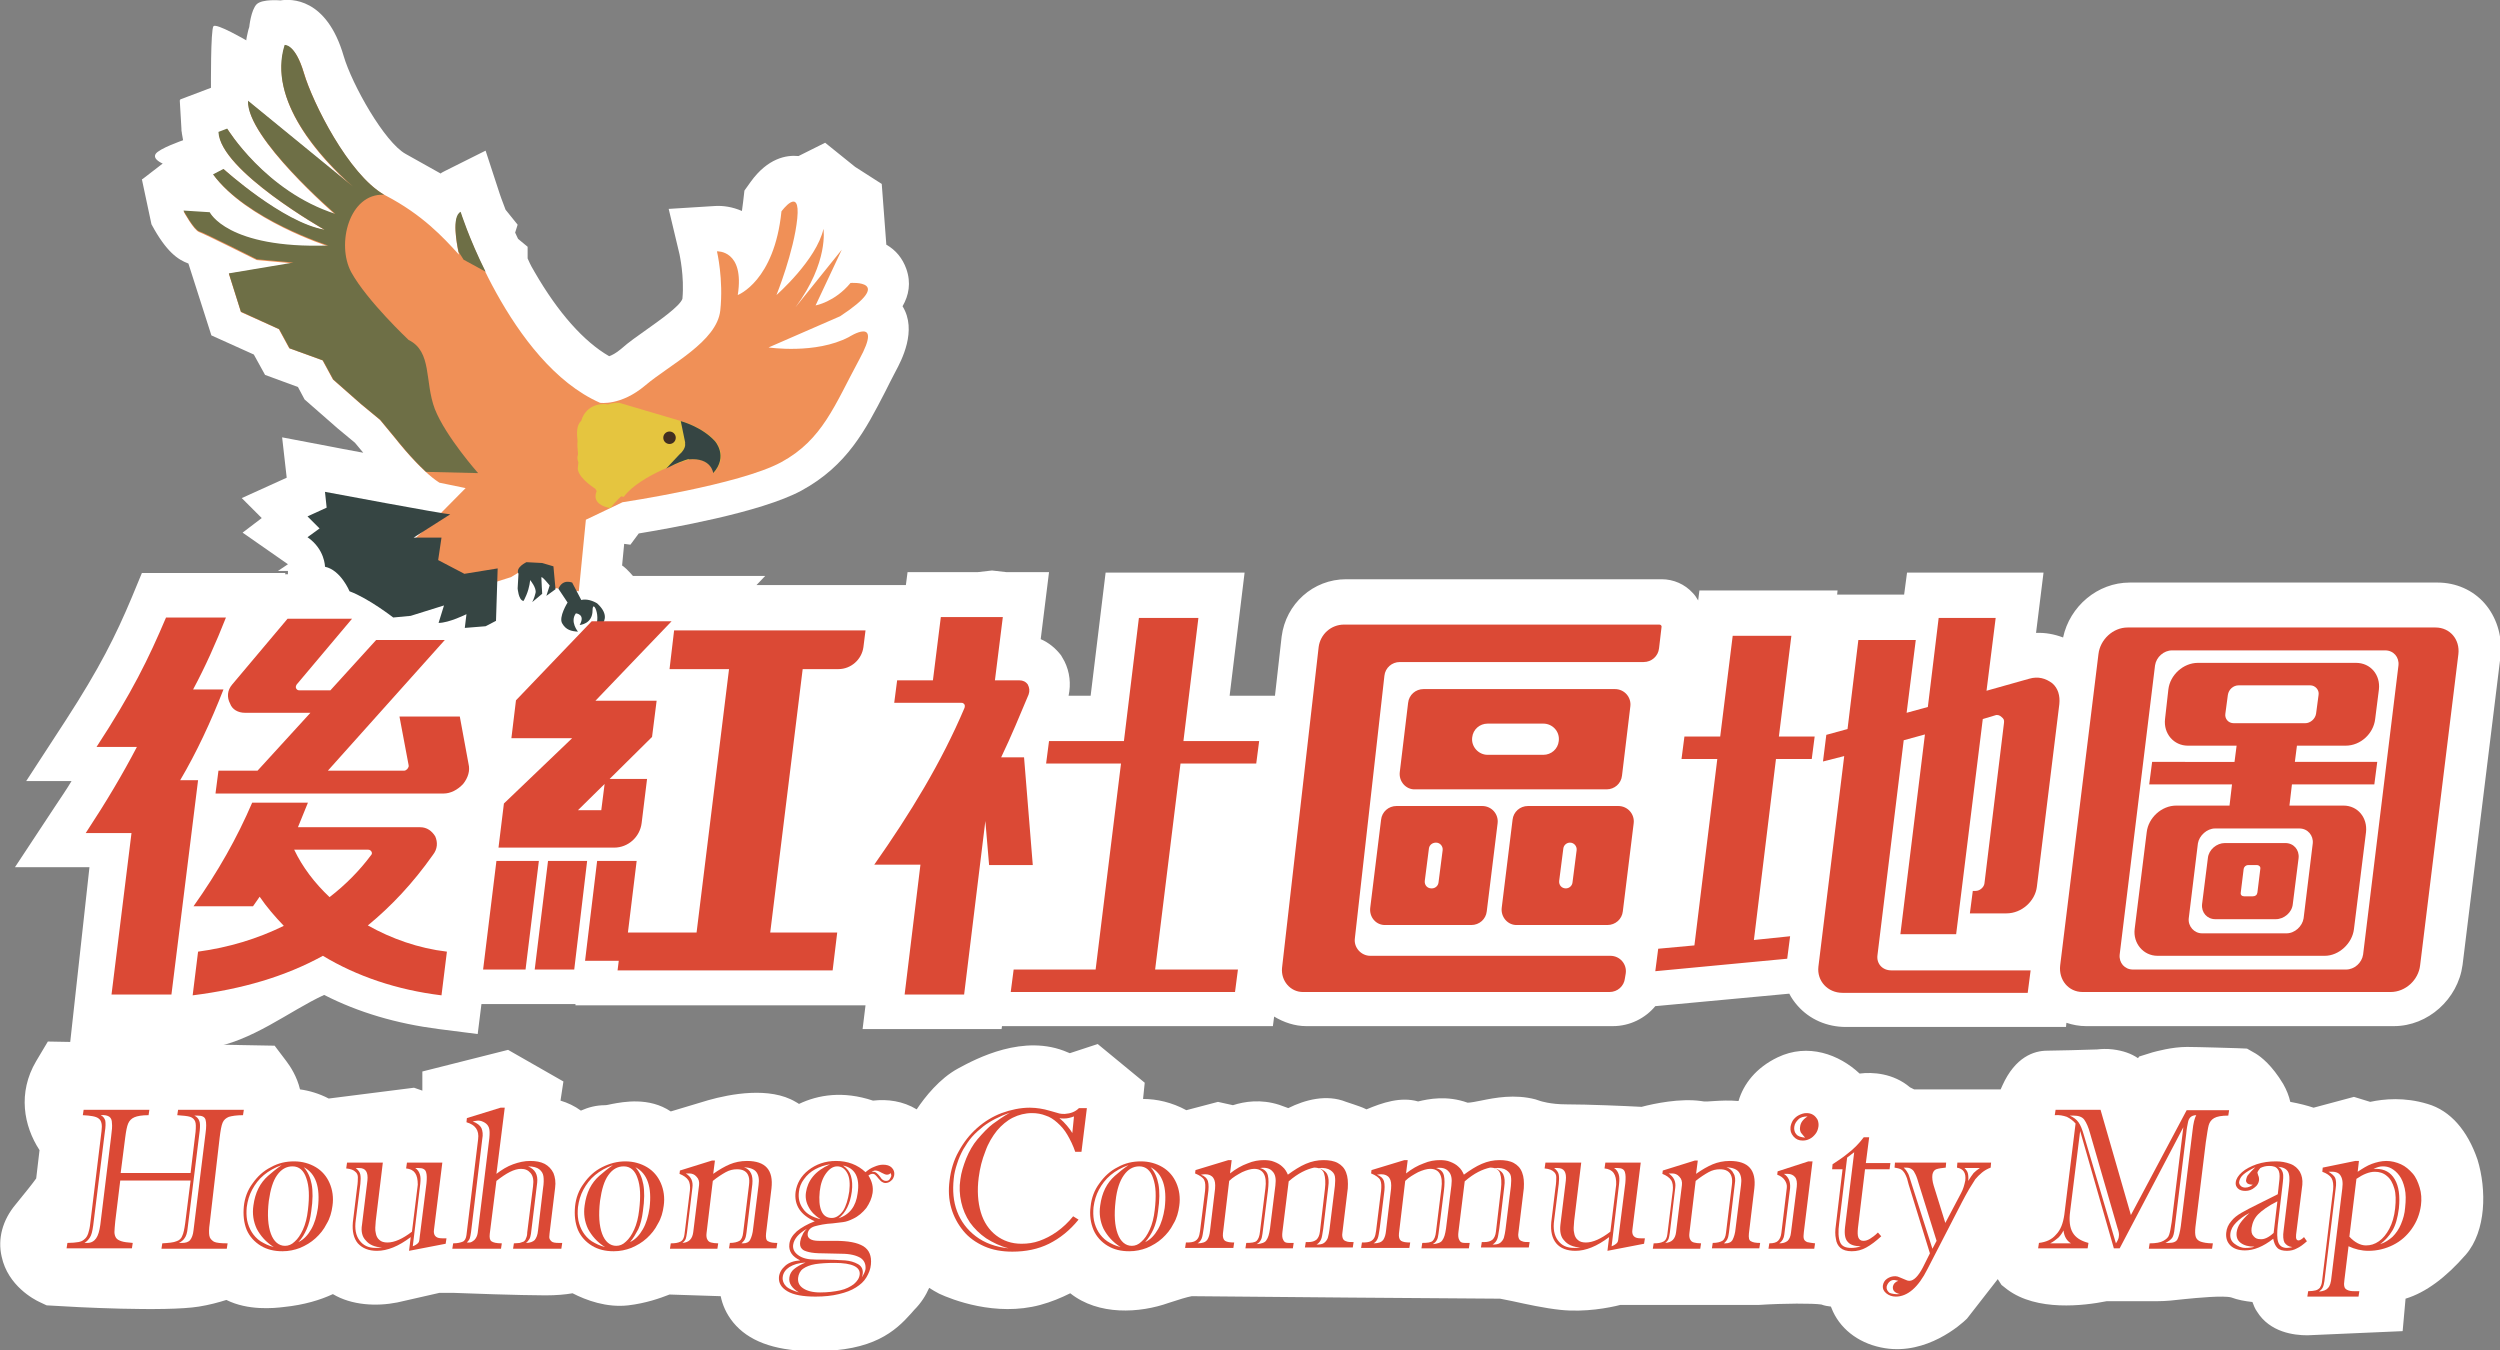 <?xml version="1.0" encoding="utf-8"?>
<!-- Generator: Adobe Illustrator 27.2.0, SVG Export Plug-In . SVG Version: 6.00 Build 0)  -->
<svg version="1.1" id="圖層_1" xmlns="http://www.w3.org/2000/svg" xmlns:xlink="http://www.w3.org/1999/xlink" x="0px" y="0px"
	 width="600.8px" height="324.5px" viewBox="0 0 600.8 324.5" style="enable-background:new 0 0 600.8 324.5;" xml:space="preserve"
	>
<rect x="0" y="0" width="600.8" height="324.5" fill="#808080" stroke="none"/>
<style type="text/css">
	.st0{fill:#FFFFFF;}
	.st1{fill:#F09057;}
	.st2{fill:#364543;}
	.st3{fill:#E5C53F;}
	.st4{fill:#402E21;}
	.st5{fill:#6E6F46;}
	.st6{fill:#DB4935;}
</style>
<g>
	<path class="st0" d="M597.1,145c-2.8-3.2-6.9-5-11.3-5h-74c-7.7,0-14.4,5.7-16,13.2c-2.1-0.8-4.3-1.2-6.5-1.1l1.8-14.5h-32.8
		l-0.7,5.3h-16.1l0.1-1h-33.2l-0.3,2.4c-0.4-0.7-0.8-1.3-1.3-1.8c-1.9-2.1-4.6-3.3-7.5-3.3h-75.8c-7.9,0-14.5,5.9-15.5,13.8
		l-1.6,14.2h-10.9l3.6-29.6h-33.4l-3.6,29.6h-5.3c0.6-2.8,0.3-5.7-1-8.3l-0.8-1.4c-1.3-1.7-3-3.1-4.9-3.9l2-16.1h-10.2l-3.5-0.4
		l-3.5,0.4h-16.8l-0.4,3.1h-35.9l2.1-2.2h-31.8c-0.5-0.6-1-1.1-1.6-1.7l-0.7-0.6l-0.3-0.2l0.5-5.2l1.5,0.2l2-2.7
		c7.2-1.2,29.3-5,39.1-10.3c11-6,15.4-14.6,20.1-23.7c0.8-1.6,1.6-3.2,2.5-4.9c1.4-2.6,5.3-9.9,1.7-15.7c1.5-2.6,2.1-5.6,0.9-9
		c-0.9-2.5-2.5-4.5-4.8-5.8l-1.1-14.6l-6.4-4.1l-7.2-5.8l-6.4,3.2c-2.9-0.3-7.4,0.5-11.5,6.2l-1.5,2.1l-0.3,2.6
		c-0.1,0.8-0.2,1.6-0.3,2.3c-2.3-1-4.5-1.3-6.4-1.2l-11.2,0.7l2.6,10.9c0,0.1,1.2,5.3,0.7,10.7c-0.6,1.8-5.8,5.4-8.6,7.4
		c-2.1,1.5-4.3,3-6.2,4.7c-1.2,1-2.2,1.5-2.8,1.7c-6.1-3.5-12.3-10.5-17.9-20.2l-0.8-1.4c-0.1-0.3-0.3-0.5-0.4-0.8l-0.5-1.1l0-2.8
		l-2.3-1.9c-0.2-0.5-0.5-1-0.7-1.5l0.6-1.9l-2.9-3.6c-0.9-2.3-1.4-3.8-1.4-3.8l-3.4-10.4l-9.8,4.9c-0.3,0.2-0.7,0.3-1,0.6L97.5,37
		c-5.1-2.8-12.9-16.7-14.9-23.5C78.5-0.6,69.9-0.3,67.4,0.1c0,0-4.3-0.4-5.7,0.9c-1.4,1.4-1.8,5.5-1.8,5.5c-0.3,0.8-0.4,1.6-0.6,2.4
		l-0.1,0.6c0,0.1,0,0.2,0,0.2c0,0-7.2-4.2-7.9-3.4s-0.6,14.8-0.6,14.8l-7.4,2.8l0,0.2l-0.1,0l0.4,6.8c0,0.3,0,0.7,0.1,1l0,0.1
		c0.1,0.6,0.2,1.1,0.3,1.7c0,0-5.8,2-6.6,3.3s1.7,2.3,1.7,2.3L34.3,43l-0.2,0.1l2.3,10.8c3.6,6.7,6.4,8.5,8.8,9.4c0,0,0.1,0,0.1,0.1
		l5.5,17.2l10.2,4.6l2.7,4.9l7.9,2.9l1.6,3l8,7l4.1,3.4l2,2.4c-4-0.7-6.8-1.3-6.9-1.3l-12.6-2.4l1.1,9.7l-10.8,4.9l4.8,4.8l-4.6,3.5
		l10.9,7.6l-2.4,1.6h2.4v0.8h-0.7l0.1-0.3H34.1l-2.4,5.8c-3.9,9.3-7.8,17.1-15.9,29.6l-9.5,14.6h10.9c-1.2,2-2.5,3.9-3.9,6
		l-9.7,14.7h17.9L16.7,252h19.5l-0.2,1.7l12.1-1.5c0.2,0,0.5-0.1,0.7-0.1h1.3l0-0.2c10.4-1.5,19.5-9,27.8-12.8
		c8.2,4.2,17.4,6.9,27.5,8.2l9.4,1.2l0.9-7.2h2.7h16.8h3.1l0,0.3h69.7l-0.7,5.7h33.4l0.1-0.7h65.1l0.3-2.3c2.3,1.4,5,2.3,7.7,2.3
		h73.7c4.1,0,7.8-1.9,10.2-4.8l32.2-3c0.5,1,1.2,2,2,2.9c2.9,3.3,7.1,5.1,11.6,5.1h52.9l0.1-1c1.5,0.5,3.1,0.8,4.7,0.8h74
		c8.2,0,15.4-6.5,16.5-14.7l9.2-74.8C601.3,152.6,599.9,148.2,597.1,145z"/>
	<path class="st0" d="M583.4,265.3c-5.6-1.7-10.5-1.2-13.8-0.5l-3.9-1.2l-9.7,2.6c-1.5-0.5-3.4-1-5.6-1.4c-0.3-1.4-0.9-2.9-1.7-4.3
		c-2.7-4.5-5.3-6.5-6.6-7.3L540,252l-2.4-0.1c0,0-9.5-0.3-12-0.3c-3.7,0-7.5,1.1-8.3,1.3l-3.2,1l-0.3,0.4c-1.6-1.1-3.6-1.8-6-2.1
		c-1.5-0.2-3-0.1-3.8,0c-2,0.1-11,0.3-12,0.3c-3.2,0-7.7,1.5-10.8,8.4l-0.4,0.9h-20.8c-0.4-0.2-0.8-0.4-1-0.5c-4-3.4-9-3.7-12.1-3.3
		c-4.9-4.6-12.4-7.4-19.7-3.9c-5.2,2.5-8.2,6.4-9.4,10.5c-2.2-0.2-4.2-0.1-5.8,0c-1.2,0.1-2.4,0.2-3.2,0c-5-0.7-11.3,0.6-14.3,1.4
		c-3.6-0.2-13-0.6-18.1-0.6c-3.8,0-6.2-0.8-6.2-0.8c0,0,0,0,0,0l-1.2-0.4c-5-1.3-9.7-0.4-13.1,0.3c-1,0.2-2.5,0.5-3.2,0.5
		c-5-1.8-9.4-0.9-11.9-0.3c-4.2-1.2-8.6,0.3-12.4,1.9c-1.2-0.6-2.3-0.9-3.1-1.2c-0.6-0.2-1.2-0.4-1.8-0.6c-4.7-1.9-9.9-0.5-13.9,1.5
		l-2.2-0.8c-4.4-1.4-8.3-0.8-11.1,0.1l-3.6-0.8l-7.6,2c-3.5-1.9-7.1-2.7-10.4-2.7l0.4-3.9l-11.3-9.3l-6.7,2.2l-0.5-0.2
		c-10.5-4.6-22,1.5-26.4,3.9c-4.4,2.4-7.9,6.8-9.9,9.8c-3.3-2-7-2.5-10.5-2.1c-7.2-2.4-13.2-1.4-17.8,0.8c-0.2-0.2-0.5-0.3-0.8-0.5
		c-6.2-3.7-15.7-1.9-21-0.4l-9,2.7c-5.2-3.5-11.4-2.3-14.1-1.8c-0.6,0.1-1.2,0.3-1.7,0.3c-2.1,0-4,0.5-5.8,1.3
		c-1.5-1.1-3.2-1.9-4.9-2.4l0.7-4.6l-13.3-7.6l-20.6,5.2l0,4.6l-2-0.7L79,264c-2.3-1.2-4.7-1.9-6.9-2.2c-0.7-3-2.3-5.5-3.3-6.8
		l-2.8-3.7l-54.5-1l-2.8,4.7c-4.5,7.6-3,15.6,0.8,21.4l-0.8,6.8c-1,1.4-2.7,3.5-4.9,6.2c-3.2,3.8-4.4,8.3-3.4,12.6
		c1.5,7,7.8,10.3,9.1,10.9l1.7,0.8l1.8,0.1c4.4,0.3,26.8,1.5,34.8,0.2c2.5-0.4,4.7-1,6.6-1.6c5.2,2.6,11.4,2,13.8,1.7
		c4.9-0.5,8.8-1.7,11.8-3.1c4.5,2.7,10.5,3,15.5,2l10.1-2.3h3.4c1.9,0.1,16.4,0.6,22.1,0.6c2.6,0,4.8-0.2,6.5-0.5
		c3.3,1.7,8.2,3.5,13.4,2.9c4.2-0.5,7.6-1.7,9.9-2.6l12.3,0.4c0.4,2,1.3,4.2,3,6.3c3.6,4.4,9.6,6.7,18.3,6.9c0.5,0,1,0,1.5,0
		c13.8,0,19.1-4.7,23-9.1c0.2-0.3,0.5-0.5,0.7-0.8c1.7-1.7,2.8-3.5,3.6-5.3c0.8,0.5,1.6,1,2.4,1.4c3,1.4,13.6,5.6,24.3,2.7
		c2.6-0.7,5-1.7,7.2-2.8c6.8,5.4,16.7,4.8,23.7,2.3c2.4-0.8,4.4-1.4,5.5-1.6c8.9,0.1,68,0.6,74.1,0.6c0.7,0.1,1.8,0.4,3,0.6
		c3.2,0.7,7.7,1.7,11.6,2.1c5.8,0.6,11.6-0.5,14.3-1.2h32.7l0.6,0c6.2-0.4,13-0.4,15-0.1c0.8,0.3,1.5,0.4,2.3,0.5
		c0.2,0.4,0.3,0.8,0.5,1.2c2.2,4.7,6.8,7.9,12.5,8.8c10,1.6,18.2-5.6,19.7-7.1l7.4-9.5l0.9,1.4l1.4,1.1c7.1,5.3,18.4,3.9,23.9,2.8
		h12.3c1.8,0,3.9-0.2,6.4-0.5c3-0.3,9.3-0.9,11.2-0.4c1.6,0.6,3.3,0.9,5.1,1.1c0.3,0.8,0.6,1.6,1.1,2.3c3.1,5,8.9,5.7,12.1,5.7
		l22.9-1l0.7-7.8c4.9-1.5,9.7-5.1,14.5-10.6c4.9-5.7,5-15.6,2.8-22.8C593,271.7,588.9,266.9,583.4,265.3z"/>
</g>
<g>
	<g>
		<g>
			<g>
				<g>
					<g>
						<g>
							<path class="st1" d="M111.9,117.3l-6.3-1.3c-4.6-2.9-10.5-10.5-10.5-10.5l-3.8-4.6l-4.6-3.8l-6.7-5.9l-2.5-4.6l-8-2.9
								l-2.5-4.6L57.9,75L55,65.8l15.5-2.5l-8.8-0.8c0,0-12.6-6.3-13.8-6.7c-1.3-0.4-3.8-5-3.8-5l6.3,0.4c0,0,4.2,8.8,28.5,8
								c0,0-19.7-6.3-27.6-17.2l2.5-1.3c0,0,14.2,13,24.3,14.6c0,0-25.1-14.2-25.5-23.4l2.1-0.8c0,0,9.2,15.1,25.9,20.5
								c0,0-21.3-18.4-20.9-27.2l30.1,24.7c0,0-27.2-19.7-21.3-38.1c0,0,2.5-0.4,4.6,6.7S83.9,42.4,92.7,47s13.8,10,17.6,14.2
								c0,0-2.1-8.8,0.4-10c0,0,11.7,36,33.5,45.6c0,0,5,0.8,10.9-4.2c5.9-5,17.2-10.5,18-18s-0.8-14.2-0.8-14.2s6.7-0.4,5,10.5
								c0,0,8.8-3.3,10.5-20.1c0,0,4.6-6.3,3.8,1.7s-5,18.4-5,18.4s9.6-8.4,11.3-15.9c0,0,1.3,8-6.7,18.8L202.3,60l-6.3,13.4
								c0,0,4.6-0.8,8.4-5.4c0,0,10.9-0.8-2.5,8l-17.2,7.5c0,0,11.3,1.7,19.3-2.5c0,0,8.4-5.4,2.5,5.4c-5.9,10.9-8.8,19.3-18.8,24.7
								c-10,5.4-38.1,9.6-38.1,9.6l-8.8,4.2l-1.7,17.2l-5.9-0.8l-5-5.9l-5.4,3.3l-9.2,2.9l-23.9-2.5l12.6-12.1L111.9,117.3z"/>
							<path class="st2" d="M108.2,123.6c-1.3,0-30.1-5.4-30.1-5.4l0.4,3.8l-4.6,2.1l2.9,2.9l-2.9,2.1c4.2,2.9,4.2,7.1,4.2,7.1
								c3.8,0.8,5.9,5.9,5.9,5.9c4.6,1.7,10.5,6.3,10.5,6.3l4.2-0.4l8-2.5l-1.3,4.2c2.5,0,6.7-2.1,6.7-2.1l-0.4,3.3l5-0.4l2.5-1.3
								l0.4-12.6l-8,1.3l-6.3-3.3l0.8-5.4h-6.7L108.2,123.6z"/>
						</g>
						<path class="st3" d="M170.6,108.7c-0.9-1.6-1.9-2.4-1.9-2.4c-2.6-2.4-4.7-3.3-8.2-4.8l-14.9-4.4c-5-0.2-5.9,4-5.9,4
							c-1.2,1.1-1.1,3-0.9,4.9c-0.1,0.9,0,1.9,0.1,2.9c0,0.2,0,0.5-0.1,0.7c-0.1,0.5,0,1,0.2,1.5c0,0.4-0.1,0.7-0.1,1
							c-0.5,2.1,3,4.6,4.2,5.4c0.1,0.2,0.2,0.4,0.3,0.5c-1.5,3.5,3.3,4.1,3.3,4.1c4-5.4,15.7-12.7,15.7-12.7
							c5.4-0.4,8.1,2.4,8.1,2.4C173,109.4,171.9,108.8,170.6,108.7z M168.8,108.4c0.2,0.1,0.3,0.2,0.5,0.3c-0.3,0-0.5,0.1-0.5,0.1
							C168.6,108.8,168.7,108.6,168.8,108.4z"/>
						<path class="st3" d="M148.8,96.8l14.9,4.4c0,0,5,1.3,8.2,4.8c0,0,3.3,3.6-0.4,7.7c0,0-0.4-3.8-5.9-3.3c0,0-11.7,3.6-15.7,9
							c0,0-5-0.6-3.1-4.4c0,0-5.2-3.1-4.6-5.7c0.6-2.5-1.3-6.7,0.8-8.6C142.9,100.8,143.8,96.6,148.8,96.8z"/>
						<path class="st2" d="M163.6,101.2c0,0,5,1.3,8.2,4.8c0,0,3.3,3.6-0.4,7.7c0,0-0.4-3.8-5.9-3.3"/>
					</g>
					<circle class="st4" cx="160.9" cy="105.2" r="1.5"/>
					<path class="st2" d="M167.3,109.8c-3.9,0.9-7.2,2.8-7.2,2.8l3.1-3.3c2-1.7,1.4-3.1,1.4-3.1"/>
				</g>
				<path class="st2" d="M124.6,137.9l-0.2,3.5c0,0,0.2,2.7,1.3,3c0,0,0,0.5,0.8-1.4c0.8-1.9,0.9-3.6,0.9-3.6s1.6,1.9,1.3,3.1
					c-0.3,1.3-0.8,2.2-0.8,2.2l2.4-2c0,0-0.2-3.3-0.2-3.9s2,1.9,2,1.9l-0.8,2.5l2.2-1.6l-0.5-5.5l-2.7-0.8l-3.8-0.2
					C126.6,135.1,123.8,136.3,124.6,137.9z"/>
				<path class="st2" d="M134.2,141.5l2.2,3.3c0,0-2.2,3.5-1.3,5c0.9,1.6,2.2,1.9,3.8,2c0,0-2-2.4-0.5-4.4c0,0,2.4,0.2,0.9,2.8
					c0,0,3.1-0.2,3.1-3.5c0-3.3,2.8,2.8-0.3,5.2c0,0,6.3-2.4,1.4-6.9c0,0-2-1.3-3.8-0.8l-2.2-4.2
					C137.6,140.1,135.3,138.9,134.2,141.5z"/>
			</g>
			<g>
				<path class="st5" d="M111.4,62.4l5.3,2.9c-4-8-6-14.4-6-14.4c-2.2,1.1-0.9,7.7-0.5,9.6C111,61.7,111.4,62.4,111.4,62.4z"/>
				<path class="st5" d="M80.1,91.2l6.7,5.9l4.6,3.8l3.8,4.6c0,0,3.5,4.5,7.2,7.9l12.5,0.3c0,0-7.8-8.8-10.4-15.4
					c-2.5-6.6-0.6-13.8-6.3-16.6c0,0-10-9.4-13.8-16.3c-3.6-6.7-0.5-19,7.9-18.6C83.7,41.8,75.1,24.6,73,17.5
					c-2.1-7.1-4.6-6.7-4.6-6.7c-4.2,13.3,8.8,27.3,16.4,34L59.6,24.2C59.2,33,80.6,51.4,80.6,51.4C63.8,46,54.6,30.9,54.6,30.9
					l-2.1,0.8C52.9,41,78,55.2,78,55.2c-10-1.7-24.3-14.6-24.3-14.6l-2.5,1.3C59.2,52.7,78.9,59,78.9,59c-24.3,0.8-28.5-8-28.5-8
					l-6.3-0.4c0,0,2.5,4.6,3.8,5s13.8,6.7,13.8,6.7l8.8,0.8L55,65.7l2.9,9.2l9.2,4.2l2.5,4.6l8,2.9L80.1,91.2z"/>
			</g>
		</g>
		<g>
			<path class="st6" d="M26.8,239l4.8-38.8h-11c5-7.6,8.9-14.2,12.3-20.7h-9.7c8.5-13,12.5-21.2,16.7-31.1h14.4
				c-2.4,6.1-5,11.9-7.9,17.3h7.3c-3,7.7-6.5,15.2-10.4,21.8h4.3L41.2,239H26.8z M88.4,222.4c5.7,3.2,12.2,5.5,19,6.3l-1.3,10.5
				c-10.7-1.3-20.4-4.6-28.5-9.5c-9.1,5-19.4,8-31.3,9.5l1.3-10.5c7.4-1,14.3-3.1,20.6-6.2c-2.1-2.2-4.1-4.5-5.8-7l-1.6,2.3H46.5
				c5.9-8.3,10.5-16.5,14.1-24.9H74l-2.4,5.9h29.4c1.6,0,2.8,0.9,3.6,2.2c0.6,1.4,0.6,3-0.6,4.5C99.2,212.3,94,217.8,88.4,222.4z
				 M51.8,190.6l0.7-5.4h9.4l12.7-13.9H58.9c-1.7,0-3.1-0.8-3.6-2.2c-0.8-1.5-0.7-3.2,0.5-4.6l13.3-15.8h15.5l-13.3,15.8
				c-0.2,0.3-0.3,0.7-0.1,1c0.2,0.3,0.4,0.4,0.8,0.4h7.4l11-12.1h16.5l-28.1,31.4h18.4c0.2,0,0.5-0.2,0.7-0.4
				c0.2-0.3,0.4-0.6,0.3-0.9L96,172.2h14.5l2.1,11.4c0.4,1.6-0.1,3.3-1.3,4.8c-1.3,1.4-3,2.3-4.7,2.3H51.8z M89.3,204.7
				c-0.2-0.3-0.4-0.5-0.8-0.5H70.7c2,4.2,4.9,8,8.5,11.4c3.9-3,7.3-6.5,9.9-10C89.3,205.4,89.5,205.1,89.3,204.7z"/>
			<path class="st6" d="M116.1,233l3.2-26.1h10.2l-3.2,26.1H116.1z M143.1,168.4h14.7l-1.1,8.7l-10.2,10.1h9l-1.3,10.6
				c-0.4,3.3-3.2,5.9-6.6,5.9h-27.8l1.3-10.6l16.4-15.7h-14.6l1.1-9.1l18.2-19h19.2L143.1,168.4z M128.5,233l3.2-26.1h9.4L138,233
				H128.5z M145.3,188.4l-6.4,6.3h5.6L145.3,188.4z M148.4,233.3l0.3-2.4h-8.1l2.9-24h9.5l-2.1,17.2h16.5l7.8-63.3h-14.3l1.1-9.3
				H208l-0.5,4c-0.4,3-3,5.3-6,5.3h-8.6l-7.8,63.3h16.1l-1.1,9.1H148.4z"/>
			<path class="st6" d="M237.7,207.9l-0.9-10.6l-5.1,41.7h-14.3l3.8-31.2h-11.1c8.7-12.4,16.1-24.5,21.7-37.7
				c0.1-0.4,0.1-0.7-0.1-0.9c-0.2-0.2-0.3-0.3-0.7-0.3h-16.1l0.7-5.4h8.6l1.9-15.2h14.9l-1.9,15.2h5.9c0.8,0,1.5,0.3,2,1
				c0.4,0.8,0.5,1.5,0.2,2.4c-2.1,5-4.2,10.1-6.6,15.1h5.5l2.1,25.9H237.7z M242.9,238.4l0.7-5.4h19.7l6.1-49.5h-18l0.7-5.4h18
				l3.6-29.6H288l-3.6,29.6h18.2l-0.7,5.4h-18.2l-6.1,49.5h19.9l-0.7,5.4H242.9z"/>
			<path class="st6" d="M308.1,232.6l8.8-77.1c0.4-3.1,3-5.4,6.1-5.4h75.8c0.3,0,0.6,0.3,0.5,0.6l-0.6,5.1c-0.2,1.9-1.8,3.3-3.7,3.3
				h-58.6c-1.9,0-3.5,1.4-3.7,3.3l-7.1,63.1c-0.3,2.2,1.5,4.2,3.7,4.2h57.7c2.3,0,4,2,3.7,4.2l-0.2,1.2c-0.2,1.9-1.8,3.3-3.7,3.3
				h-73.7C310.1,238.4,307.8,235.7,308.1,232.6z M329.3,218.1l2.6-21.1c0.2-1.9,1.8-3.3,3.7-3.3h20.6c2.3,0,4,2,3.7,4.2l-2.6,21.1
				c-0.2,1.9-1.8,3.3-3.7,3.3H333C330.7,222.4,329,220.4,329.3,218.1z M336.4,185.5l2-16.6c0.2-1.9,1.8-3.3,3.7-3.3h46
				c2.3,0,4,2,3.7,4.2l-2,16.6c-0.2,1.9-1.8,3.3-3.7,3.3h-46C337.9,189.8,336.1,187.8,336.4,185.5z M345.1,202.5L345.1,202.5
				c-0.9,0-1.6,0.6-1.7,1.4l-1,7.8c-0.1,1,0.6,1.8,1.6,1.8h0.1c0.8,0,1.5-0.6,1.6-1.4l1-7.8C346.8,203.4,346.1,202.5,345.1,202.5z
				 M370.9,173.9h-13.4c-1.9,0-3.5,1.4-3.7,3.3v0c-0.3,2.2,1.5,4.2,3.7,4.2h13.4c1.9,0,3.5-1.4,3.7-3.3v0
				C374.9,175.8,373.1,173.9,370.9,173.9z M360.9,218.1l2.6-21.1c0.2-1.9,1.8-3.3,3.7-3.3h21.7c2.3,0,4,2,3.7,4.2l-2.6,21.1
				c-0.2,1.9-1.8,3.3-3.7,3.3h-21.7C362.4,222.4,360.6,220.4,360.9,218.1z M377.3,202.5L377.3,202.5c-0.8,0-1.5,0.6-1.6,1.4l-1,7.8
				c-0.1,1,0.6,1.8,1.6,1.8h0c0.8,0,1.5-0.6,1.6-1.4l1-7.8C379,203.4,378.3,202.5,377.3,202.5z"/>
			<path class="st6" d="M397.8,233.4l0.7-5.4l8.7-0.8l5.5-44.8h-8.6l0.7-5.4h8.6l3-24.2h14.1l-3,24.2h8.6l-0.7,5.4h-8.6l-5.3,43.5
				l8.7-0.9l-0.7,5.4L397.8,233.4z M456.7,224.5l5.9-48l-5.1,1.4l-6.3,51.6c-0.3,2.1,1.2,3.7,3.3,3.7H488l-0.7,5.4h-44.5
				c-3.6,0-6.2-2.9-5.8-6.3l6.2-50.6l-5.1,1.3l0.8-6.4l5.1-1.4l2.6-21.4h13.8l-2.2,17.5l5.1-1.4l2.6-21.4h13.7l-2.2,17.5l10.3-2.9
				c2.1-0.6,3.9-0.1,5.5,1.1c1.4,1.2,1.9,3,1.7,5l-5.4,43.9c-0.4,3.4-3.6,6.4-7.3,6.4h-8.8l0.7-5.4h0.7c1,0,2-0.9,2.1-1.8l4.7-38.6
				c0.1-0.7-0.1-1-0.6-1.4c-0.4-0.4-1-0.6-1.5-0.4l-3,0.9l-6.4,51.7H456.7z"/>
			<path class="st6" d="M504.3,157.2c0.4-3.5,3.5-6.4,7-6.4h74c3.5,0,5.9,2.9,5.5,6.4l-9.2,74.8c-0.4,3.5-3.5,6.4-7.1,6.4h-74
				c-3.4,0-5.8-2.9-5.4-6.4L504.3,157.2z M576.4,159.9c0.2-2-1.2-3.6-3.2-3.6H522c-2,0-3.8,1.6-4.1,3.6l-8.5,69.5
				c-0.2,2,1.2,3.6,3.2,3.6h51.2c2,0,3.8-1.6,4.1-3.6L576.4,159.9z M521.1,165.7c0.4-3.5,3.6-6.4,7.1-6.4h38c3.5,0,5.9,2.9,5.5,6.4
				l-0.9,7.1c-0.4,3.5-3.5,6.4-7.1,6.4H552l-0.5,3.9h19.8l-0.7,5.4h-19.8l-0.6,5.1h13c3.4,0,5.8,2.9,5.4,6.4l-2.9,23.3
				c-0.4,3.4-3.6,6.4-7,6.4h-40.2c-3.4,0-5.9-3-5.5-6.4l2.9-23.3c0.4-3.5,3.6-6.4,7.1-6.4h12.8l0.6-5.1h-19.9l0.7-5.4H537l0.5-3.9
				h-11.7c-3.4,0-5.9-2.9-5.5-6.4L521.1,165.7z M555.8,202.7c0.2-1.9-1.2-3.6-3.2-3.6h-20.3c-1.9,0-3.8,1.7-4.1,3.6l-2.2,18
				c-0.2,1.9,1.3,3.6,3.2,3.6h20.3c2,0,3.8-1.7,4.1-3.6L555.8,202.7z M549.2,202.6c2,0,3.4,1.6,3.2,3.6l-1.4,11.1
				c-0.2,2-2.1,3.6-4.1,3.6h-14.5c-2,0-3.4-1.6-3.2-3.6l1.4-11.1c0.2-2,2.1-3.6,4.1-3.6H549.2z M557.2,167c0.2-1.2-0.8-2.3-2-2.3
				H538c-1.3,0-2.4,1-2.6,2.3l-0.6,4.5c-0.2,1.2,0.7,2.3,2,2.3h17.2c1.2,0,2.4-1,2.6-2.3L557.2,167z M543.2,208.8
				c0.1-0.5-0.3-0.9-0.8-0.9h-2.1c-0.6,0-1,0.4-1.1,0.9l-0.7,5.7c-0.1,0.6,0.3,0.9,0.8,0.9h2.1c0.6,0,1-0.3,1.1-0.9L543.2,208.8z"/>
		</g>
		<g>
			<path class="st6" d="M38.8,300.1l0.2-1.3c1.6-0.1,2.7-0.2,3.4-0.5c0.7-0.2,1.2-0.7,1.4-1.3c0.3-0.6,0.5-1.6,0.7-3l1.3-10.3H28.9
				l-1.2,9.8c-0.1,1.2-0.2,2-0.2,2.6c0,0.6,0.2,1.1,0.4,1.4c0.3,0.4,0.7,0.6,1.3,0.8c0.6,0.2,1.5,0.3,2.7,0.4l-0.2,1.3H16l0.2-1.3
				c1.1,0,2-0.1,2.6-0.2c0.6-0.1,1.1-0.3,1.5-0.7c0.4-0.3,0.7-0.8,0.9-1.4c0.2-0.6,0.4-1.4,0.5-2.5l2.7-22.1c0.2-1.5,0-2.5-0.7-3
				c-0.6-0.5-1.9-0.7-3.8-0.8l0.2-1.3h15.8l-0.2,1.3c-1.6,0-2.7,0.2-3.4,0.5c-0.7,0.3-1.2,0.8-1.5,1.5c-0.3,0.7-0.5,1.8-0.7,3.3
				l-1.1,8.6h16.8l1.2-9.9c0.1-1.2,0.1-2-0.1-2.5c-0.2-0.5-0.6-0.9-1.2-1.1c-0.6-0.2-1.7-0.3-3.1-0.4l0.2-1.3h15.8l-0.2,1.3
				c-1.6,0-2.7,0.2-3.4,0.4c-0.7,0.3-1.2,0.7-1.5,1.4c-0.3,0.7-0.5,1.9-0.7,3.5L50.4,294c-0.2,1.3-0.2,2.3-0.1,2.9
				c0.1,0.7,0.5,1.1,1.1,1.5c0.6,0.3,1.7,0.4,3.3,0.4l-0.2,1.3H38.8z M25.2,272l-2.8,22.5c-0.2,1.4-0.4,2.3-0.8,2.9
				c-0.4,0.6-0.8,1-1.3,1.3H21c0.9,0,1.6-0.4,2.1-1.1c0.5-0.7,0.8-1.8,1-3.2l2.6-21.2c0.2-1.5,0.3-2.6,0.2-3.3
				c0-0.7-0.2-1.2-0.6-1.5c-0.4-0.3-1.1-0.5-2.1-0.4c0.6,0.3,0.9,0.7,1.1,1.3C25.4,269.9,25.4,270.8,25.2,272z M48,271.7l-2.9,23.4
				c-0.1,1.2-0.4,2-0.7,2.4c-0.3,0.5-0.8,0.9-1.4,1.2h0.8c0.8,0,1.5-0.2,1.9-0.7c0.4-0.5,0.7-1.3,0.8-2.3l2.9-23.4
				c0.2-1.4,0.2-2.5,0-3.2s-0.8-1-2-1h-0.7c0.6,0.3,1,0.7,1.2,1.3C48.1,269.9,48.1,270.6,48,271.7z"/>
			<path class="st6" d="M58.6,289.9c0.2-2,0.9-3.9,2.1-5.5c1.2-1.7,2.6-3,4.4-3.9c1.8-1,3.6-1.4,5.6-1.4c1.9,0,3.7,0.5,5.2,1.4
				c1.5,0.9,2.6,2.2,3.3,3.8c0.7,1.6,1,3.5,0.7,5.5c-0.2,1.5-0.6,3-1.4,4.3c-0.7,1.4-1.6,2.5-2.7,3.5c-1.1,1-2.3,1.7-3.7,2.3
				c-1.3,0.5-2.7,0.8-4.2,0.8c-2,0-3.7-0.4-5.2-1.3c-1.5-0.9-2.7-2.2-3.4-3.8C58.6,293.9,58.4,292,58.6,289.9z M65.8,299.7
				c-1.9-1.2-3.2-2.7-4.1-4.4c-0.8-1.7-1.1-3.6-0.8-5.6c0.2-1.5,0.6-2.9,1.2-4.1c0.6-1.2,1.4-2.2,2.3-3c0.9-0.8,2-1.7,3.3-2.6
				c-1.7,0.6-3.1,1.4-4.3,2.4c-1.2,1-2.1,2.2-2.8,3.5c-0.7,1.3-1.1,2.7-1.3,4.2c-0.1,1.1-0.1,2.1,0.1,3.2c0.2,1,0.6,2,1.1,2.8
				c0.5,0.8,1.2,1.6,2.1,2.2C63.6,298.9,64.6,299.4,65.8,299.7z M64.6,288.6c-0.4,3.4-0.2,6,0.5,7.9c0.7,1.9,1.9,2.9,3.4,2.9
				c0.8,0,1.6-0.3,2.3-1c0.8-0.7,1.4-1.6,2-2.9c0.6-1.3,1-2.9,1.2-4.7c0.4-3.3,0.3-5.8-0.4-7.7c-0.6-1.8-1.7-2.8-3.3-2.8
				c-1.5,0-2.7,0.7-3.7,2.1C65.6,283.8,65,285.8,64.6,288.6z M71.7,298.5c1.3-0.6,2.3-1.7,3.1-3.1c0.8-1.4,1.3-3.1,1.6-5.1
				c0.6-5-0.5-8.3-3.4-9.8c1,1.1,1.6,2.5,1.9,4.1c0.3,1.6,0.3,3.8-0.1,6.5c-0.2,1.7-0.6,3.2-1.1,4.3
				C73.2,296.5,72.6,297.6,71.7,298.5z"/>
			<path class="st6" d="M97.6,280.8l0.2-1.4h8.5l-2,16.1c-0.1,0.6,0,1.1,0.2,1.4c0.2,0.3,0.5,0.5,0.9,0.6c0.4,0.1,1,0.1,1.7,0.1h0.2
				l-0.2,1.3l-8.8,1.7l0.4-3.3c-2.9,2.2-5.6,3.3-8.1,3.3c-2,0-3.5-0.6-4.6-1.8c-1-1.2-1.4-2.9-1.2-5.1l1-8.2
				c0.2-1.2,0.2-2.1,0.2-2.6c0-0.5-0.2-1-0.6-1.3c-0.4-0.4-1.1-0.7-2.2-0.8l0.2-1.4h8.6l-1.7,14c-0.1,1.2-0.2,2.2,0,2.9
				c0.1,0.7,0.4,1.3,0.9,1.7c0.4,0.4,1.1,0.6,1.9,0.6c1.7,0,3.7-0.9,5.9-2.6l1.4-11.3C100.4,282.2,99.6,281,97.6,280.8z M87,294.3
				l1.3-10.6c0.2-2-0.4-3-2-3c0,0-0.2,0-0.4,0c-0.2,0-0.4,0-0.4,0c0.6,0.5,1,1,1.1,1.6c0.1,0.6,0.1,1.3,0,2.2l-1.1,8.7
				c-0.3,2.1,0,3.7,0.9,4.9c0.9,1.2,2.1,1.8,3.9,1.8c0.5,0,1,0,1.5-0.1c-1.8-0.1-3.1-0.7-3.9-1.7C87.1,297.3,86.7,296,87,294.3z
				 M100.9,297l1.6-12.7c0.1-1.1,0.1-2-0.1-2.6c-0.2-0.7-0.8-1-1.8-1c0,0-0.2,0-0.4,0c-0.2,0-0.3,0-0.4,0c0.6,0.4,0.9,0.9,1.1,1.5
				c0.2,0.6,0.2,1.3,0.1,2.3l-1.8,15c0.6-0.2,1-0.5,1.3-0.8S100.8,297.8,100.9,297z"/>
			<path class="st6" d="M135.1,298.8l-0.2,1.3h-11.6l0.2-1.3c0.6,0,1.1-0.1,1.4-0.1c0.3-0.1,0.6-0.2,0.9-0.3
				c0.3-0.2,0.5-0.4,0.6-0.8c0.2-0.4,0.3-0.8,0.3-1.4l1.4-11.1c0.2-1.5,0-2.5-0.6-3.2c-0.6-0.7-1.3-1-2.3-1c-1.6,0-3.5,1-5.9,2.9
				l-1.6,12.7c-0.1,0.9,0,1.5,0.4,1.8c0.4,0.3,1.2,0.5,2.5,0.5l-0.2,1.3h-11.7l0.2-1.3c1.1,0,1.8-0.2,2.3-0.4
				c0.5-0.2,0.8-0.8,0.9-1.6l2.8-23c0.3-2.2-0.7-3.5-2.8-4.1l0.1-1l8.1-2.5h1l-2,15.9c1.3-1,2.6-1.8,4-2.3c1.4-0.5,2.7-0.8,4.1-0.8
				c1.4,0,2.5,0.2,3.5,0.7c0.9,0.5,1.6,1.2,2.1,2.2c0.4,1,0.6,2.2,0.4,3.6l-1.2,9.8c-0.1,0.9-0.2,1.6-0.2,2c0,0.4,0.2,0.7,0.5,1
				c0.3,0.3,0.9,0.4,1.8,0.4H135.1z M115.9,273.7l-2.7,22.4c-0.1,0.7-0.2,1.2-0.3,1.5c-0.1,0.3-0.4,0.7-0.7,1h0.6
				c0.4,0,0.7-0.2,1.2-0.6c0.4-0.4,0.7-1,0.8-1.7l2.8-22.8c0.1-1.1,0.1-1.9-0.1-2.5c-0.2-0.5-0.5-0.9-1-1.2c-0.5-0.3-1-0.5-1.6-0.5
				c-0.3,0-0.7,0.1-1.3,0.2c1.1,0.4,1.8,1,2.1,1.6C116,271.8,116.1,272.7,115.9,273.7z M129.1,284.2l-1.5,12.3
				c-0.1,0.6-0.2,1-0.4,1.3c-0.2,0.3-0.4,0.6-0.8,0.9c1,0,1.7-0.3,2.1-0.7c0.4-0.5,0.7-1.2,0.8-2.3l1.2-10.1
				c0.2-1.2,0.2-2.2,0.1-2.9c-0.1-0.7-0.4-1.2-1-1.7c-0.5-0.4-1.4-0.7-2.7-0.7C128.6,281,129.3,282.3,129.1,284.2z"/>
			<path class="st6" d="M138.2,289.9c0.2-2,0.9-3.9,2.1-5.5c1.2-1.7,2.6-3,4.4-3.9s3.6-1.4,5.6-1.4c1.9,0,3.7,0.5,5.2,1.4
				c1.5,0.9,2.6,2.2,3.3,3.8c0.7,1.6,1,3.5,0.7,5.5c-0.2,1.5-0.6,3-1.4,4.3c-0.7,1.4-1.6,2.5-2.7,3.5c-1.1,1-2.3,1.7-3.7,2.3
				c-1.3,0.5-2.7,0.8-4.2,0.8c-2,0-3.7-0.4-5.2-1.3c-1.5-0.9-2.7-2.2-3.4-3.8C138.2,293.9,138,292,138.2,289.9z M145.4,299.7
				c-1.9-1.2-3.2-2.7-4.1-4.4c-0.8-1.7-1.1-3.6-0.8-5.6c0.2-1.5,0.6-2.9,1.2-4.1c0.6-1.2,1.4-2.2,2.3-3c0.9-0.8,2-1.7,3.3-2.6
				c-1.7,0.6-3.1,1.4-4.3,2.4c-1.2,1-2.1,2.2-2.8,3.5c-0.7,1.3-1.1,2.7-1.3,4.2c-0.1,1.1-0.1,2.1,0.1,3.2c0.2,1,0.6,2,1.1,2.8
				s1.2,1.6,2.1,2.2C143.2,298.9,144.2,299.4,145.4,299.7z M144.2,288.6c-0.4,3.4-0.2,6,0.5,7.9c0.7,1.9,1.9,2.9,3.4,2.9
				c0.8,0,1.6-0.3,2.3-1c0.8-0.7,1.4-1.6,2-2.9c0.6-1.3,1-2.9,1.2-4.7c0.4-3.3,0.3-5.8-0.4-7.7c-0.6-1.8-1.7-2.8-3.3-2.8
				c-1.5,0-2.7,0.7-3.7,2.1C145.2,283.8,144.6,285.8,144.2,288.6z M151.4,298.5c1.3-0.6,2.3-1.7,3.1-3.1c0.8-1.4,1.3-3.1,1.6-5.1
				c0.6-5-0.5-8.3-3.4-9.8c1,1.1,1.6,2.5,1.9,4.1c0.3,1.6,0.3,3.8-0.1,6.5c-0.2,1.7-0.6,3.2-1.1,4.3
				C152.8,296.5,152.2,297.6,151.4,298.5z"/>
			<path class="st6" d="M171.8,279l-0.4,3.1c1.4-1,2.8-1.8,4-2.3c1.2-0.5,2.6-0.8,4.1-0.8c4.5,0,6.4,2.2,5.9,6.6l-1.3,10.8
				c-0.1,1,0,1.7,0.5,1.9c0.5,0.3,1.2,0.4,2.2,0.4l-0.2,1.3h-11.4l0.2-1.3c1,0,1.8-0.2,2.3-0.5c0.5-0.3,0.8-1,0.9-2l1.4-11.4
				c0.1-0.8,0.1-1.5-0.1-2.1c-0.2-0.6-0.5-1-1-1.3c-0.5-0.3-1.1-0.4-1.8-0.4c-0.9,0-1.8,0.2-2.7,0.7c-0.9,0.5-2,1.2-3.1,2.1
				l-1.5,12.5c-0.1,0.7,0,1.3,0.2,1.6c0.2,0.4,0.5,0.6,0.9,0.7c0.4,0.1,1,0.2,1.7,0.2l-0.2,1.3h-11.4l0.2-1.3c1,0,1.7-0.1,2.3-0.4
				c0.6-0.3,0.9-0.9,1-1.8l1.3-10.5c0.1-1,0-1.9-0.4-2.5c-0.4-0.6-1.1-1.1-2.1-1.5l0.1-0.8l7.7-2.4H171.8z M166.4,285.4l-1.3,10.8
				c-0.1,0.7-0.2,1.2-0.3,1.5c-0.1,0.3-0.4,0.7-0.8,1c1.6-0.1,2.4-1,2.6-2.6l1.4-11.3c0.1-0.8-0.1-1.5-0.6-2
				c-0.5-0.6-1.1-0.8-1.8-0.8c-0.1,0-0.2,0-0.4,0c-0.2,0-0.3,0-0.4,0C166.1,282.8,166.6,283.9,166.4,285.4z M180.8,284.6l-1.4,11.6
				c-0.1,0.5-0.1,0.8-0.2,1.1c-0.1,0.2-0.1,0.4-0.3,0.7c-0.1,0.2-0.4,0.5-0.7,0.8h0.4c0.8,0,1.4-0.3,1.7-0.9
				c0.3-0.6,0.6-1.5,0.7-2.7l1.3-10.4c0.2-1.4,0-2.4-0.5-3.1c-0.5-0.7-1.5-1.1-3-1.2c0.8,0.3,1.4,0.8,1.7,1.5
				C180.8,282.6,180.9,283.5,180.8,284.6z"/>
			<path class="st6" d="M191.2,286.4c0.3-2,1.3-3.8,3.1-5.2c1.8-1.4,4-2.2,6.6-2.2c2.8,0,5.2,0.9,7.1,2.7c0.7-0.6,1.3-1,2.1-1.3
				c0.7-0.3,1.4-0.5,2.1-0.5c0.9,0,1.6,0.2,2.1,0.7c0.5,0.5,0.7,1.1,0.6,1.8c-0.1,0.5-0.3,1-0.7,1.3c-0.4,0.4-0.9,0.6-1.4,0.6
				c-0.3,0-0.6-0.1-0.9-0.3c-0.3-0.2-0.5-0.5-0.8-0.8c-0.3-0.4-0.5-0.6-0.7-0.8c-0.2-0.2-0.4-0.3-0.7-0.3c-0.3,0-0.6,0.1-1,0.4
				c0.9,1.4,1.2,2.8,1,4.2c-0.2,1.3-0.7,2.4-1.5,3.6c-0.9,1.1-1.9,2-3.2,2.6c-0.8,0.4-1.6,0.7-2.4,0.8c-0.7,0.1-1.6,0.2-2.5,0.3
				c-1.8,0.1-3.2,0.4-4.3,0.7c-1,0.3-1.6,0.9-1.7,1.8c-0.1,1.1,0.8,1.7,2.7,1.7c0.7,0,1.3,0,1.8,0c0.5,0,1.2,0,2.1,0
				c3.1,0,5.3,0.4,6.8,1.3c1.4,0.9,2,2.3,1.8,4.4c-0.1,1.1-0.5,2.1-1.1,3.1s-1.4,1.7-2.5,2.4c-1.1,0.7-2.4,1.2-4.1,1.6
				c-1.6,0.4-3.5,0.6-5.6,0.6c-3,0-5.3-0.4-6.8-1.3c-1.5-0.9-2.1-2-2-3.4c0.1-1,0.6-1.9,1.5-2.7c0.9-0.8,2.1-1.2,3.6-1.3
				c-1.9-0.9-2.8-2.2-2.6-3.9c0.1-1.1,0.7-2.1,1.8-3.1c1.1-0.9,2.5-1.7,4.3-2.4C192.4,292,190.8,289.6,191.2,286.4z M192,310.6
				c-1.7-1-2.5-2.2-2.3-3.6c0.1-0.8,0.5-1.5,1.1-2c0.6-0.5,1.6-1.1,2.8-1.6c-1.7,0.1-2.9,0.5-3.9,1.1c-0.9,0.6-1.5,1.4-1.6,2.4
				c-0.1,0.8,0.2,1.6,0.8,2.2C189.6,309.8,190.7,310.2,192,310.6z M193.9,295.3c-1,0.6-1.8,1.2-2.3,1.8c-0.5,0.6-0.9,1.3-1,2.1
				c-0.1,1,0.3,1.8,1.3,2.5c1,0.7,2.3,1,4.1,1c3.5,0,5.9,0.1,7.1,0.2c1.2,0.1,2.2,0.4,3.1,0.9c0.9,0.5,1.3,1.4,1.1,2.5
				c0,0.1-0.1,0.4-0.2,0.7c0.5-0.8,0.8-1.4,0.9-2c0.1-1.2-0.3-2.1-1.2-2.7c-1-0.6-2.5-1-4.6-1c-1.5,0-3-0.1-4.4-0.1
				c-1.5,0-2.6-0.1-3.4-0.3c-0.8-0.2-1.4-0.4-1.7-0.8c-0.4-0.4-0.5-1-0.4-1.7c0.1-0.5,0.2-1,0.5-1.5
				C193,296.3,193.4,295.8,193.9,295.3z M197.1,310.6c1.8,0,3.4-0.2,4.8-0.5c1.4-0.3,2.5-0.9,3.3-1.5c0.8-0.7,1.3-1.4,1.4-2.3
				c0.2-1.8-1.8-2.8-6-2.8c-1.9,0-3.4,0.1-4.7,0.3c-1.2,0.2-2.2,0.6-2.9,1.1c-0.7,0.5-1.1,1.3-1.2,2.2c-0.1,1.1,0.3,1.9,1.2,2.5
				C193.9,310.2,195.2,310.6,197.1,310.6z M199.5,279.8c-1.3,0.2-2.5,0.6-3.6,1.2c-1.1,0.6-2,1.4-2.7,2.4c-0.7,0.9-1.1,2-1.2,3
				c-0.2,1.5,0.1,2.9,1,4.1c0.8,1.2,2.2,2,4.2,2.5c-1.3-0.8-2.3-1.8-2.9-3c-0.6-1.1-0.8-2.3-0.6-3.5c0.2-1.3,0.7-2.6,1.7-3.8
				C196.3,281.6,197.7,280.6,199.5,279.8z M204.1,286.3c0.2-1.9,0.1-3.3-0.5-4.4c-0.6-1.1-1.4-1.6-2.4-1.6c-1,0-1.9,0.6-2.7,1.7
				c-0.8,1.1-1.3,2.5-1.5,4.3c-0.2,2-0.1,3.5,0.4,4.7c0.5,1.2,1.4,1.7,2.5,1.7c1,0,1.9-0.6,2.7-1.7
				C203.3,289.9,203.8,288.3,204.1,286.3z M202.6,280.1c1,0.7,1.6,1.5,1.9,2.5c0.3,1,0.4,2.3,0.2,3.8c-0.4,2.9-1.4,5-3.2,6.4
				c2.7-0.9,4.2-2.9,4.6-6C206.7,283,205.5,280.7,202.6,280.1z M214,281.9c-0.2,0.3-0.5,0.4-0.9,0.4c-0.3,0-0.7-0.2-1.3-0.5
				c-0.5-0.3-1-0.5-1.4-0.5c-0.2,0-0.3,0-0.5,0.1c-0.2,0.1-0.3,0.1-0.4,0.2c0.1,0,0.3,0,0.5,0c0.4,0,0.9,0.4,1.5,1.2
				c0.4,0.7,0.9,1,1.4,1c0.4,0,0.7-0.1,0.9-0.4c0.2-0.3,0.3-0.5,0.4-0.8C214.2,282.3,214.1,282.1,214,281.9z"/>
			<path class="st6" d="M259.3,266.3h1.9l-1.3,10.5h-1.5c-0.5-1.5-1.2-2.9-1.9-4.1c-0.7-1.2-1.5-2.1-2.4-2.9
				c-0.9-0.8-1.8-1.4-2.8-1.7c-1-0.4-2.1-0.6-3.3-0.6c-1.6,0-3.2,0.4-4.6,1.1c-1.4,0.7-2.7,1.8-3.8,3.1c-1.1,1.4-2.1,3-2.8,5
				c-0.8,2-1.3,4-1.6,6.3c-0.4,3.1-0.2,5.9,0.5,8.3c0.7,2.4,2,4.3,3.7,5.6c1.7,1.3,3.7,2,6.1,2c1.5,0,2.9-0.2,4.3-0.7
				c1.4-0.5,2.8-1.2,4.2-2.2c1.4-1,2.7-2.2,3.9-3.7l1.3,0.8c-2.1,2.6-4.5,4.5-7.1,5.8c-2.6,1.3-5.6,1.9-8.8,1.9
				c-2.5,0-4.8-0.4-6.8-1.3c-2-0.9-3.7-2.1-5-3.7c-1.3-1.6-2.3-3.4-2.9-5.5c-0.6-2.1-0.7-4.3-0.4-6.6c0.3-2.5,1-4.9,2.2-7
				c1.2-2.2,2.6-4,4.4-5.6c1.8-1.6,3.8-2.8,5.9-3.6c2.2-0.8,4.5-1.3,6.8-1.3c0.9,0,1.7,0.1,2.4,0.2c0.7,0.1,1.6,0.3,2.6,0.6
				c1,0.3,1.7,0.5,2.1,0.6c0.4,0.1,0.8,0.1,1.3,0.1C257.3,267.6,258.4,267.2,259.3,266.3z M242.7,267.4c-2.6,0.9-4.7,2-6.4,3.3
				c-1,0.8-1.9,1.6-2.7,2.5c-0.8,0.9-1.5,2-2.1,3c-0.6,1.1-1.1,2.2-1.5,3.5c-0.4,1.2-0.7,2.4-0.8,3.6c-0.3,2.8-0.1,5.4,0.8,7.8
				c0.9,2.4,2.4,4.4,4.5,6c2.1,1.6,4.8,2.6,7.9,2.9c-2-0.5-3.8-1.4-5.4-2.4c-1.6-1.1-2.9-2.4-3.9-3.8c-1-1.5-1.7-3.1-2.1-4.9
				c-0.4-1.8-0.5-3.6-0.2-5.5c0.2-1.6,0.7-3.2,1.4-5c0.7-1.7,1.6-3.3,2.7-4.6c1.3-1.5,2.5-2.8,3.7-3.7
				C239.7,269.3,241.1,268.3,242.7,267.4z M257.7,272.3l0.4-4c-0.8,0.3-1.6,0.5-2.4,0.5c-0.4,0-0.8,0-1.1-0.1
				c0.7,0.6,1.3,1.2,1.8,1.8C256.8,271,257.3,271.6,257.7,272.3z"/>
			<path class="st6" d="M262.1,289.9c0.2-2,0.9-3.9,2.1-5.5c1.2-1.7,2.6-3,4.4-3.9c1.8-1,3.6-1.4,5.6-1.4c1.9,0,3.7,0.5,5.2,1.4
				c1.5,0.9,2.6,2.2,3.3,3.8c0.7,1.6,1,3.5,0.7,5.5c-0.2,1.5-0.6,3-1.4,4.3c-0.7,1.4-1.6,2.5-2.7,3.5c-1.1,1-2.3,1.7-3.7,2.3
				c-1.3,0.5-2.7,0.8-4.2,0.8c-2,0-3.7-0.4-5.2-1.3c-1.5-0.9-2.7-2.2-3.4-3.8C262.1,293.9,261.8,292,262.1,289.9z M269.3,299.7
				c-1.9-1.2-3.2-2.7-4.1-4.4c-0.8-1.7-1.1-3.6-0.8-5.6c0.2-1.5,0.6-2.9,1.2-4.1c0.6-1.2,1.4-2.2,2.3-3c0.9-0.8,2-1.7,3.3-2.6
				c-1.7,0.6-3.1,1.4-4.3,2.4c-1.2,1-2.1,2.2-2.8,3.5c-0.7,1.3-1.1,2.7-1.3,4.2c-0.1,1.1-0.1,2.1,0.1,3.2c0.2,1,0.6,2,1.1,2.8
				s1.2,1.6,2.1,2.2C267,298.9,268.1,299.4,269.3,299.7z M268.1,288.6c-0.4,3.4-0.2,6,0.5,7.9c0.7,1.9,1.9,2.9,3.4,2.9
				c0.8,0,1.6-0.3,2.3-1c0.8-0.7,1.4-1.6,2-2.9c0.6-1.3,1-2.9,1.2-4.7c0.4-3.3,0.3-5.8-0.4-7.7c-0.6-1.8-1.7-2.8-3.3-2.8
				c-1.5,0-2.7,0.7-3.7,2.1C269.1,283.8,268.4,285.8,268.1,288.6z M275.2,298.5c1.3-0.6,2.3-1.7,3.1-3.1c0.8-1.4,1.3-3.1,1.6-5.1
				c0.6-5-0.5-8.3-3.4-9.8c1,1.1,1.6,2.5,1.9,4.1c0.3,1.6,0.3,3.8-0.1,6.5c-0.2,1.7-0.6,3.2-1.1,4.3
				C276.7,296.5,276,297.6,275.2,298.5z"/>
			<path class="st6" d="M309.7,283.9l-1.5,12.1c-0.1,0.8-0.1,1.5,0.2,2c0.2,0.5,0.6,0.7,1.3,0.7c0.3,0,0.5,0,0.6,0
				c0.2,0,0.4,0,0.6,0l-0.2,1.3h-11.4l0.2-1.3c1.2,0,2.1-0.1,2.5-0.5c0.4-0.4,0.7-1.1,0.8-2.2l1.3-10.4c0.4-3.1-0.5-4.7-2.7-4.7
				c-0.8,0-1.8,0.3-2.9,0.8c-1.1,0.6-2.2,1.2-3.1,2.1l-1.5,12.6c-0.1,0.9,0.1,1.5,0.5,1.8c0.5,0.3,1.2,0.4,2.2,0.4l-0.2,1.3h-11.6
				l0.2-1.3h0.3c0.8,0,1.4-0.1,1.8-0.3c0.4-0.2,0.7-0.5,0.9-0.9c0.2-0.4,0.3-0.9,0.4-1.6l1.2-9.6c0.1-1.1,0.1-2-0.2-2.6
				c-0.3-0.6-1-1.1-2.2-1.6l0.1-0.8l7.9-2.4h0.8l-0.4,3.2c1.4-1.1,2.8-1.9,4.2-2.4c1.4-0.6,2.7-0.8,4-0.8c0.8,0,1.7,0.1,2.4,0.4
				c0.8,0.3,1.5,0.7,2,1.2c0.6,0.5,1,1.2,1.3,1.9c1.5-1.1,2.9-2,4.3-2.6c1.4-0.6,2.8-0.9,4.3-0.9c1.3,0,2.5,0.2,3.4,0.7
				c0.9,0.5,1.6,1.2,2,2.3c0.4,1,0.5,2.3,0.4,3.8l-1.3,10.7c-0.1,0.6,0,1,0.1,1.3c0.1,0.3,0.4,0.6,0.8,0.7c0.4,0.2,1,0.2,1.8,0.2
				l-0.2,1.3h-11.5l0.2-1.3h0.6c0.9,0,1.5-0.2,2-0.6c0.4-0.4,0.7-1,0.8-1.9l1.2-10.2c0.2-1.6,0.1-2.9-0.2-3.8
				c-0.3-0.9-1.1-1.4-2.4-1.4C314,281,312,281.9,309.7,283.9z M290.8,295.7l1.2-10c0.1-1.2,0-2-0.4-2.6c-0.4-0.6-1.1-0.9-1.9-0.9
				c-0.2,0-0.5,0-1.1,0.1c0.9,0.3,1.5,0.9,1.7,1.6c0.2,0.7,0.2,1.8,0,3.1l-1,8c-0.2,1.3-0.3,2.1-0.5,2.6c-0.2,0.5-0.5,0.9-1,1.2
				c1.2,0,1.9-0.3,2.3-0.8C290.5,297.4,290.7,296.7,290.8,295.7z M305.2,295.3l1.3-10.4c0.2-1.6,0-2.7-0.7-3.4c-0.6-0.7-1.6-1-3-0.8
				c1.1,0.3,1.7,0.9,1.9,1.8c0.2,0.8,0.2,2.1,0,3.7l-1.3,10.3c-0.1,0.7-0.2,1.2-0.4,1.5c-0.2,0.4-0.5,0.7-1,1c1.2-0.1,2-0.4,2.3-0.9
				C304.8,297.4,305,296.6,305.2,295.3z M319.5,295.5l1.3-10.5c0.1-0.9,0.1-1.7,0-2.3c-0.1-0.6-0.5-1.1-1.1-1.5
				c-0.6-0.4-1.5-0.6-2.8-0.5c1.1,0.4,1.8,0.9,2.1,1.6c0.3,0.7,0.4,1.6,0.2,3l-1.2,10c-0.2,1.2-0.3,2.1-0.5,2.5
				c-0.2,0.5-0.5,0.9-1.1,1.3c0.8,0,1.4-0.1,1.8-0.4c0.4-0.3,0.7-0.7,0.9-1.2C319.3,296.8,319.4,296.2,319.5,295.5z"/>
			<path class="st6" d="M352,283.9l-1.5,12.1c-0.1,0.8-0.1,1.5,0.2,2c0.2,0.5,0.6,0.7,1.3,0.7c0.3,0,0.5,0,0.6,0c0.2,0,0.4,0,0.6,0
				l-0.2,1.3h-11.4l0.2-1.3c1.2,0,2.1-0.1,2.5-0.5c0.4-0.4,0.7-1.1,0.8-2.2l1.3-10.4c0.4-3.1-0.5-4.7-2.7-4.7
				c-0.8,0-1.8,0.3-2.9,0.8c-1.1,0.6-2.2,1.2-3.1,2.1l-1.5,12.6c-0.1,0.9,0.1,1.5,0.5,1.8c0.5,0.3,1.2,0.4,2.2,0.4l-0.2,1.3h-11.6
				l0.2-1.3h0.3c0.8,0,1.4-0.1,1.8-0.3c0.4-0.2,0.7-0.5,0.9-0.9c0.2-0.4,0.3-0.9,0.4-1.6l1.2-9.6c0.1-1.1,0.1-2-0.2-2.6
				c-0.3-0.6-1-1.1-2.2-1.6l0.1-0.8l7.9-2.4h0.8l-0.4,3.2c1.4-1.1,2.8-1.9,4.2-2.4c1.4-0.6,2.7-0.8,4-0.8c0.8,0,1.7,0.1,2.4,0.4
				c0.8,0.3,1.5,0.7,2,1.2c0.6,0.5,1,1.2,1.3,1.9c1.5-1.1,2.9-2,4.3-2.6c1.4-0.6,2.8-0.9,4.3-0.9c1.3,0,2.5,0.2,3.4,0.7
				c0.9,0.5,1.6,1.2,2,2.3c0.4,1,0.5,2.3,0.4,3.8l-1.3,10.7c-0.1,0.6,0,1,0.1,1.3c0.1,0.3,0.4,0.6,0.8,0.7c0.4,0.2,1,0.2,1.8,0.2
				l-0.2,1.3h-11.5l0.2-1.3h0.6c0.9,0,1.5-0.2,2-0.6c0.4-0.4,0.7-1,0.8-1.9l1.2-10.2c0.2-1.6,0.1-2.9-0.2-3.8
				c-0.3-0.9-1.1-1.4-2.4-1.4C356.3,281,354.3,281.9,352,283.9z M333.1,295.7l1.2-10c0.1-1.2,0-2-0.4-2.6c-0.4-0.6-1.1-0.9-1.9-0.9
				c-0.2,0-0.5,0-1.1,0.1c0.9,0.3,1.5,0.9,1.7,1.6c0.2,0.7,0.2,1.8,0,3.1l-1,8c-0.2,1.3-0.3,2.1-0.5,2.6c-0.2,0.5-0.5,0.9-1,1.2
				c1.2,0,1.9-0.3,2.3-0.8C332.8,297.4,333,296.7,333.1,295.7z M347.5,295.3l1.3-10.4c0.2-1.6,0-2.7-0.7-3.4c-0.6-0.7-1.6-1-3-0.8
				c1.1,0.3,1.7,0.9,1.9,1.8c0.2,0.8,0.2,2.1,0,3.7l-1.3,10.3c-0.1,0.7-0.2,1.2-0.4,1.5c-0.2,0.4-0.5,0.7-1,1c1.2-0.1,2-0.4,2.3-0.9
				C347.1,297.4,347.3,296.6,347.5,295.3z M361.8,295.5l1.3-10.5c0.1-0.9,0.1-1.7,0-2.3c-0.1-0.6-0.5-1.1-1.1-1.5
				c-0.6-0.4-1.5-0.6-2.8-0.5c1.1,0.4,1.8,0.9,2.1,1.6c0.3,0.7,0.4,1.6,0.2,3l-1.2,10c-0.2,1.2-0.3,2.1-0.5,2.5
				c-0.2,0.5-0.5,0.9-1.1,1.3c0.8,0,1.4-0.1,1.8-0.4c0.4-0.3,0.7-0.7,0.9-1.2C361.6,296.8,361.7,296.2,361.8,295.5z"/>
			<path class="st6" d="M385.6,280.8l0.2-1.4h8.5l-2,16.1c-0.1,0.6,0,1.1,0.2,1.4c0.2,0.3,0.5,0.5,0.9,0.6c0.4,0.1,1,0.1,1.7,0.1
				h0.2l-0.2,1.3l-8.8,1.7l0.4-3.3c-2.9,2.2-5.6,3.3-8.1,3.3c-2,0-3.6-0.6-4.6-1.8c-1-1.2-1.4-2.9-1.2-5.1l1-8.2
				c0.2-1.2,0.2-2.1,0.2-2.6c0-0.5-0.2-1-0.6-1.3c-0.4-0.4-1.1-0.7-2.2-0.8l0.2-1.4h8.6l-1.7,14c-0.1,1.2-0.2,2.2,0,2.9
				c0.1,0.7,0.4,1.3,0.9,1.7c0.4,0.4,1.1,0.6,1.9,0.6c1.7,0,3.7-0.9,5.9-2.6l1.4-11.3C388.5,282.2,387.6,281,385.6,280.8z
				 M375,294.3l1.3-10.6c0.2-2-0.4-3-2-3c0,0-0.2,0-0.4,0c-0.2,0-0.4,0-0.4,0c0.6,0.5,1,1,1.1,1.6c0.1,0.6,0.1,1.3,0,2.2l-1.1,8.7
				c-0.3,2.1,0,3.7,0.9,4.9c0.9,1.2,2.1,1.8,3.9,1.8c0.5,0,1,0,1.5-0.1c-1.8-0.1-3.1-0.7-3.9-1.7C375.1,297.3,374.8,296,375,294.3z
				 M389,297l1.6-12.7c0.1-1.1,0.1-2-0.1-2.6c-0.2-0.7-0.8-1-1.8-1c0,0-0.2,0-0.4,0c-0.2,0-0.3,0-0.4,0c0.6,0.4,0.9,0.9,1.1,1.5
				c0.2,0.6,0.2,1.3,0.1,2.3l-1.8,15c0.6-0.2,1-0.5,1.3-0.8S388.9,297.8,389,297z"/>
			<path class="st6" d="M408,279l-0.4,3.1c1.4-1,2.8-1.8,4-2.3c1.2-0.5,2.6-0.8,4.1-0.8c4.5,0,6.4,2.2,5.9,6.6l-1.3,10.8
				c-0.1,1,0,1.7,0.5,1.9c0.5,0.3,1.2,0.4,2.2,0.4l-0.2,1.3h-11.4l0.2-1.3c1,0,1.8-0.2,2.3-0.5c0.5-0.3,0.8-1,0.9-2l1.4-11.4
				c0.1-0.8,0.1-1.5-0.1-2.1c-0.2-0.6-0.5-1-1-1.3c-0.5-0.3-1.1-0.4-1.8-0.4c-0.9,0-1.8,0.2-2.7,0.7c-0.9,0.5-2,1.2-3.1,2.1
				l-1.5,12.5c-0.1,0.7,0,1.3,0.2,1.6c0.2,0.4,0.5,0.6,0.9,0.7c0.4,0.1,1,0.2,1.7,0.2l-0.2,1.3h-11.4l0.2-1.3c1,0,1.7-0.1,2.3-0.4
				c0.6-0.3,0.9-0.9,1-1.8l1.3-10.5c0.1-1,0-1.9-0.4-2.5c-0.4-0.6-1.1-1.1-2.1-1.5l0.1-0.8l7.7-2.4H408z M402.6,285.4l-1.3,10.8
				c-0.1,0.7-0.2,1.2-0.3,1.5c-0.1,0.3-0.4,0.7-0.8,1c1.6-0.1,2.4-1,2.6-2.6l1.4-11.3c0.1-0.8-0.1-1.5-0.6-2
				c-0.5-0.6-1.1-0.8-1.8-0.8c-0.1,0-0.2,0-0.4,0c-0.2,0-0.3,0-0.4,0C402.2,282.8,402.8,283.9,402.6,285.4z M416.9,284.6l-1.4,11.6
				c-0.1,0.5-0.1,0.8-0.2,1.1c-0.1,0.2-0.1,0.4-0.3,0.7c-0.1,0.2-0.4,0.5-0.7,0.8h0.4c0.8,0,1.4-0.3,1.7-0.9
				c0.3-0.6,0.6-1.5,0.7-2.7l1.3-10.4c0.2-1.4,0-2.4-0.5-3.1c-0.5-0.7-1.5-1.1-3-1.2c0.8,0.3,1.4,0.8,1.7,1.5
				C417,282.6,417.1,283.5,416.9,284.6z"/>
			<path class="st6" d="M435.6,279l-2.1,17.1c-0.1,0.7-0.1,1.3,0,1.6c0.1,0.4,0.4,0.6,0.8,0.8c0.4,0.1,1,0.2,1.9,0.3l-0.2,1.3h-11
				l0.2-1.3c1,0,1.7-0.2,2.1-0.6c0.4-0.4,0.7-1,0.8-1.9l1.3-10.8c0.1-0.7-0.1-1.3-0.5-1.9c-0.4-0.6-1-1-1.8-1.3l0.1-0.8l7.4-2.4
				H435.6z M430.2,285.5l-1.4,11.2c-0.1,0.9-0.5,1.6-1.2,2.1c0.9,0,1.5-0.2,2-0.6c0.4-0.4,0.7-1,0.8-1.9l1.4-11.1
				c0.1-1,0-1.8-0.4-2.3c-0.4-0.5-1-0.8-1.8-0.8c-0.4,0-0.7,0-0.9,0C429.8,282.8,430.3,283.9,430.2,285.5z M434.1,267.5
				c0.6,0,1.1,0.1,1.6,0.4c0.5,0.3,0.8,0.7,1.1,1.2c0.2,0.5,0.3,1.1,0.2,1.7c-0.1,0.6-0.3,1.2-0.7,1.7c-0.4,0.5-0.8,0.9-1.4,1.2
				c-0.6,0.3-1.1,0.4-1.7,0.4c-0.9,0-1.6-0.3-2.2-1c-0.6-0.7-0.8-1.4-0.7-2.3c0.1-0.6,0.3-1.1,0.6-1.6c0.4-0.5,0.8-0.9,1.4-1.2
				C432.9,267.7,433.5,267.5,434.1,267.5z M434.4,268.3c-0.9,0-1.7,0.2-2.2,0.7s-0.9,1-1,1.8c-0.1,0.7,0.1,1.4,0.5,1.8
				c0.4,0.5,1.1,0.7,2.1,0.8c-0.4-0.5-0.8-0.9-1-1.2c-0.2-0.4-0.3-0.8-0.2-1.4C432.7,269.8,433.3,269,434.4,268.3z"/>
			<path class="st6" d="M441.2,294.4l1.6-13.4h-2.5l0.1-1.2c1.5-1,2.7-1.8,3.4-2.4c0.8-0.6,1.5-1.2,2.2-1.9c0.7-0.7,1.3-1.4,1.9-2.2
				h1.3l-0.8,6.2h5.9l-0.2,1.5h-5.9l-1.7,14.1c-0.1,1-0.1,1.8,0.1,2.3c0.2,0.5,0.6,0.8,1.2,0.8c0.6,0,1.1-0.2,1.6-0.5
				c0.5-0.3,1.2-0.8,1.9-1.5l0.8,0.9c-1.3,1.2-2.5,2.1-3.6,2.7c-1.1,0.6-2.2,0.9-3.5,0.9c-1.2,0-2.1-0.3-2.7-0.8
				c-0.6-0.5-1-1.3-1.1-2.2C441,296.8,441,295.7,441.2,294.4z M445.6,276.9l-1.7,1.3l-1.9,15.7c-0.3,2.1-0.2,3.6,0.2,4.6
				c0.4,1,1.3,1.4,2.7,1.4c0.7,0,1.5-0.1,2.3-0.4c-1.4,0-2.5-0.3-3.1-1c-0.7-0.7-0.9-1.9-0.7-3.6L445.6,276.9z"/>
			<path class="st6" d="M470.4,279.4h8.1l-0.1,1.2c-0.8,0.3-1.5,0.7-2.1,1.2c-0.6,0.5-1.1,1-1.6,1.6c-0.4,0.6-0.9,1.4-1.5,2.4
				c-0.6,1-1.1,2-1.7,3.1l-8.3,16.1c-2.2,4.4-4.8,6.6-7.6,6.6c-0.9,0-1.7-0.3-2.3-0.8c-0.6-0.5-0.9-1.1-0.8-1.9
				c0.1-0.6,0.4-1.2,1-1.6s1.2-0.6,2-0.6c0.3,0,0.7,0.1,1.1,0.3c0.4,0.2,0.8,0.3,1.2,0.5c0.4,0.2,0.7,0.3,1.1,0.3
				c1,0,2.1-1.1,3.2-3.2l1.7-3.4l-5.1-16.5c-0.1-0.5-0.3-1-0.4-1.5c-0.2-0.5-0.4-1-0.6-1.3s-0.5-0.7-0.9-0.9
				c-0.4-0.2-0.9-0.3-1.5-0.4l0.1-1.2h12.3l-0.1,1.2c-1,0.1-1.7,0.2-2.3,0.4c-0.5,0.2-0.8,0.7-0.9,1.3c-0.1,0.7,0,1.6,0.3,2.6l2.8,9
				l3.8-7.2c0.5-0.9,0.8-2,1-3c0.2-1.8-0.4-2.8-2-3.1L470.4,279.4z M456.6,311c-1.3-0.3-1.8-0.9-1.7-1.8c0.1-0.6,0.5-1.1,1.3-1.4
				c-0.5-0.1-0.8-0.2-1-0.2c-0.5,0-0.9,0.2-1.2,0.5c-0.3,0.3-0.5,0.7-0.6,1.1c-0.1,0.6,0.2,1.1,0.7,1.5
				C454.6,310.9,455.5,311.1,456.6,311z M464.4,300.1l1-1.9l-4.4-14.1c-0.3-1.1-0.6-1.8-0.9-2.3c-0.2-0.5-0.6-0.8-1-1
				c-0.4-0.2-0.9-0.2-1.6-0.2c0.6,0.6,0.9,1.1,1.1,1.5s0.4,1.2,0.8,2.4L464.4,300.1z M475.8,280.7h-3.7c0.4,0.4,0.7,0.8,0.8,1.2
				c0.1,0.4,0.2,1,0.1,1.9c0.5-0.8,0.9-1.4,1.3-1.9C474.7,281.5,475.2,281.1,475.8,280.7z"/>
			<path class="st6" d="M512.1,292l13.4-25.2h10.2l-0.2,1.3c-1.6,0-2.7,0.2-3.4,0.6c-0.7,0.4-1.1,1-1.3,1.7
				c-0.2,0.7-0.4,2.1-0.7,4.1l-2.5,20.4c-0.1,1-0.1,1.8,0.1,2.4c0.2,0.5,0.6,0.9,1.2,1.1c0.6,0.2,1.5,0.4,2.9,0.4l-0.2,1.3h-15.2
				l0.2-1.3c1.5,0,2.6-0.2,3.3-0.6c0.7-0.4,1.2-0.8,1.4-1.5c0.2-0.6,0.4-1.6,0.6-3l2.8-22.8l-15.3,29.1H508l-8.1-28.2l-2.4,19.3
				c-0.3,2.2-0.1,3.9,0.6,5.1c0.7,1.2,1.9,2,3.8,2.5l-0.2,1.3h-11.9l0.2-1.3c1.7-0.2,3.1-0.8,4.1-2c1.1-1.1,1.7-2.7,2-4.8l2.7-21.9
				c-0.6-0.7-1.3-1.2-2.1-1.6c-0.9-0.3-1.8-0.5-2.9-0.4l0.2-1.3h10.8L512.1,292z M492.7,298.8h5c-0.5-0.3-0.9-0.7-1.2-1.2
				c-0.3-0.5-0.5-1.1-0.6-1.9c-0.3,0.6-0.7,1.2-1.2,1.7C494.1,297.9,493.5,298.4,492.7,298.8z M498.3,268.1h-0.9
				c0.9,0.4,1.6,0.9,2.1,1.6c0.5,0.7,0.9,1.7,1.3,3.1l7.7,26c0.4-0.6,0.7-1.2,0.7-1.7c0.1-0.4,0-1.1-0.3-1.9l-6.6-22.8
				c-0.4-1.5-0.9-2.6-1.4-3.3C500.4,268.4,499.5,268.1,498.3,268.1z M524.1,294.6l2.8-22.8c0.2-1.9,0.5-3.1,0.9-3.8
				c-0.6,0-1.1,0.2-1.4,0.5c-0.3,0.3-0.5,0.7-0.6,1.3c-0.1,0.5-0.3,1.4-0.4,2.6l-2.8,22.8c-0.1,1.1-0.3,1.9-0.6,2.3
				c-0.3,0.4-0.8,0.8-1.6,1.2h0.8c1.1,0,1.8-0.3,2.1-0.9C523.6,297.2,523.9,296.1,524.1,294.6z"/>
			<path class="st6" d="M542.5,281.8c0,0.1,0.1,0.3,0.2,0.7c0.2,0.4,0.2,0.8,0.2,1.1c-0.1,0.7-0.4,1.3-1.1,1.8
				c-0.6,0.5-1.3,0.8-2.2,0.8c-0.8,0-1.4-0.2-1.8-0.6c-0.4-0.4-0.6-0.9-0.5-1.5c0.1-0.8,0.6-1.6,1.5-2.4c0.9-0.8,2.1-1.4,3.5-1.9
				c1.5-0.5,3-0.7,4.7-0.7c1.2,0,2.3,0.2,3.4,0.6s1.8,1.1,2.3,1.9c0.5,0.9,0.7,1.9,0.6,3.1l-1.5,12c-0.1,1,0.1,1.4,0.6,1.4
				c0.3,0,0.8-0.3,1.3-0.8l0.7,1c-0.9,0.8-1.7,1.4-2.4,1.7c-0.7,0.4-1.5,0.6-2.4,0.6c-1,0-1.8-0.2-2.3-0.7c-0.5-0.5-0.8-1.2-1-2.2
				c-2.4,1.9-4.7,2.8-6.8,2.8c-1.5,0-2.7-0.4-3.5-1.2c-0.8-0.8-1.1-1.8-1-3c0.1-1.1,0.5-2,1.2-2.8c0.6-0.8,1.4-1.4,2.4-2
				c1-0.6,2.4-1.3,4.2-2.2c1.8-0.9,3.4-1.7,4.6-2.3l0.4-3.6c0.1-1.1,0-1.9-0.4-2.4c-0.4-0.6-1.1-0.8-2.1-0.8c-0.8,0-1.5,0.2-2.1,0.5
				C542.9,281.1,542.6,281.4,542.5,281.8z M541.8,299.6c-1.4,0-2.5-0.3-3.3-0.9c-0.8-0.6-1.1-1.4-1-2.5c0.1-0.8,0.4-1.6,0.9-2.3
				c0.5-0.7,1.2-1.5,2.2-2.4c-1.4,0.7-2.4,1.5-3.2,2.3c-0.8,0.8-1.3,1.7-1.4,2.7c-0.1,1,0.2,1.8,1,2.4s1.6,1,2.6,1
				C540.5,299.9,541.3,299.8,541.8,299.6z M541.4,284.7c-0.6,0-1-0.1-1.3-0.3c-0.3-0.3-0.4-0.6-0.3-0.9c0.1-0.5,0.2-0.9,0.6-1.3
				c0.3-0.4,0.8-0.9,1.6-1.7c-1.2,0.6-2.1,1.1-2.8,1.7c-0.7,0.6-1,1.2-1.1,1.9c0,0.3,0.1,0.6,0.4,0.9c0.3,0.3,0.7,0.4,1.1,0.4
				C540.3,285.4,540.9,285.1,541.4,284.7z M546.4,296.3l0.9-7.6c-2.2,1.1-3.7,2.2-4.6,3.1c-0.9,0.9-1.4,2-1.6,3.3
				c-0.1,0.9,0,1.5,0.5,2c0.4,0.5,0.9,0.7,1.6,0.7C544.1,297.9,545.2,297.4,546.4,296.3z M548.5,285.1l-1.1,9.3
				c-0.2,1.8-0.2,3.2,0.1,4.1c0.3,0.9,1,1.4,2.1,1.4c0.5,0,0.9-0.1,1.3-0.2c-0.9-0.1-1.5-0.5-1.9-1.1c-0.3-0.6-0.4-1.6-0.2-2.9
				l1.3-10.8c0.2-1.6,0.1-2.8-0.3-3.4c-0.4-0.6-1.1-1-2.3-1.1c0.6,0.3,0.9,0.8,1.1,1.4C548.8,282.4,548.7,283.5,548.5,285.1z"/>
			<path class="st6" d="M566.9,279l-0.3,2.6c1.2-0.8,2.3-1.5,3.4-1.9c1.1-0.4,2.3-0.7,3.5-0.7c1.2,0,2.4,0.3,3.5,0.8
				c1.1,0.5,2,1.3,2.8,2.2c0.8,0.9,1.3,2.1,1.7,3.4c0.4,1.3,0.5,2.8,0.3,4.3c-0.3,2.1-1,3.9-2.2,5.6c-1.2,1.7-2.7,3-4.5,3.9
				c-1.8,0.9-3.8,1.4-5.9,1.4c-1.7,0-3.3-0.4-4.8-1.1l-1,8.2c-0.1,0.6-0.1,1.1,0,1.5c0.1,0.4,0.3,0.6,0.7,0.8
				c0.4,0.2,0.9,0.3,1.7,0.3h1.2l-0.2,1.3h-12.3l0.2-1.3c0.8,0,1.4-0.1,1.8-0.2c0.4-0.1,0.7-0.3,1-0.6c0.2-0.3,0.4-0.7,0.5-1.3
				l2.7-22.3c0.1-1.2,0-2.1-0.4-2.8c-0.4-0.6-1.1-1.1-2.2-1.5l0.1-1l7.8-1.6H566.9z M560.3,306.9l2.6-21.3c0.2-1.5,0-2.5-0.5-3.2
				c-0.5-0.7-1.4-0.9-2.8-0.8c0.8,0.5,1.4,1,1.6,1.5c0.2,0.5,0.3,1.4,0.1,2.6l-2.7,22.2c-0.1,0.6-0.2,1.1-0.4,1.5
				c-0.2,0.4-0.5,0.7-0.9,1c1.1-0.1,1.8-0.4,2.2-0.9C559.9,309.1,560.2,308.2,560.3,306.9z M566.3,283.3l-1.7,13.9
				c1.3,1.4,2.7,2.1,4,2.1c1.1,0,2.1-0.3,3.1-1c1-0.7,1.8-1.7,2.5-3c0.7-1.3,1.2-3,1.4-4.9c0.2-1.9,0.2-3.5-0.2-4.8
				c-0.4-1.3-0.9-2.3-1.8-3c-0.8-0.7-1.8-1-2.9-1C569.4,281.6,567.9,282.2,566.3,283.3z M570.4,280.9h0.6c2,0,3.5,0.8,4.5,2.5
				c1,1.7,1.3,4,1,7c-0.3,2.3-0.8,4.1-1.6,5.4c-0.8,1.3-1.7,2.3-2.9,3.2c1.2-0.4,2.1-1,3-1.8c0.8-0.8,1.5-1.8,2-3
				c0.5-1.2,0.9-2.5,1-4c0.2-1.8,0.2-3.3-0.1-4.6c-0.3-1.3-0.7-2.3-1.3-3.1c-0.6-0.8-1.2-1.3-1.9-1.7c-0.7-0.4-1.4-0.5-2.1-0.5
				S571.3,280.5,570.4,280.9z"/>
		</g>
	</g>
</g>
</svg>
